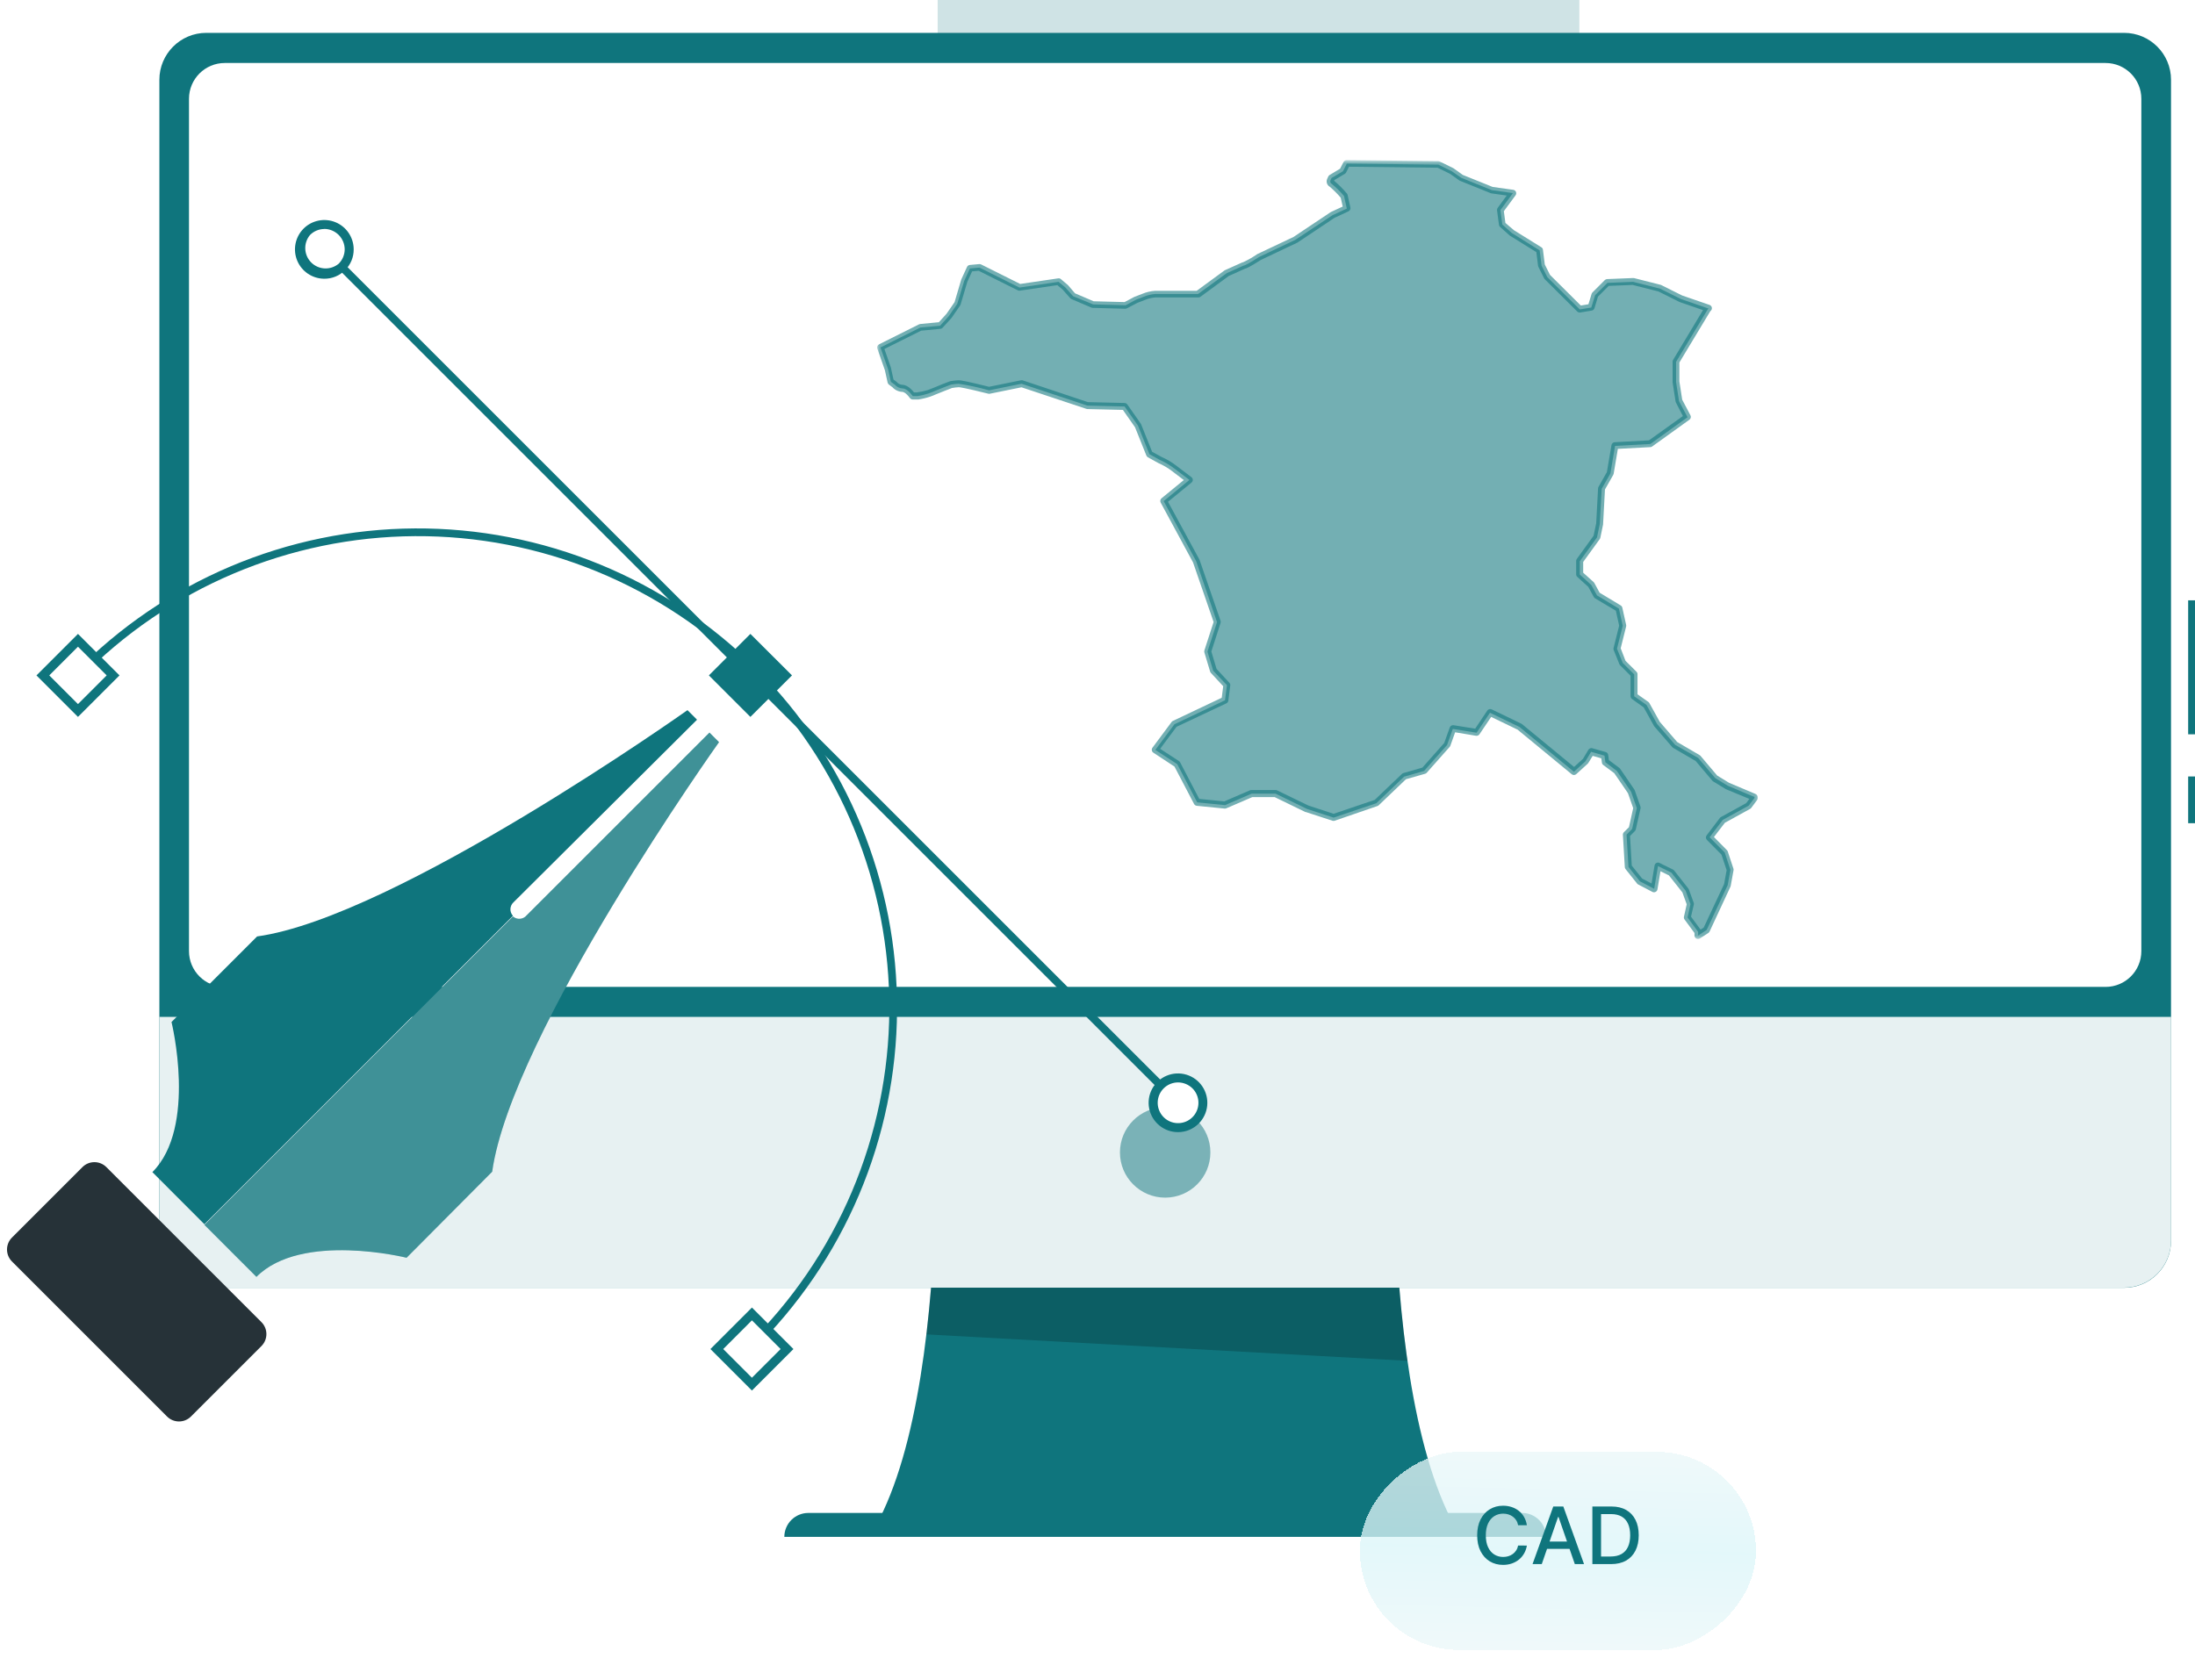 <svg width="665" height="509" viewBox="0 0 665 509" fill="none" xmlns="http://www.w3.org/2000/svg">
<path opacity="0.2" d="M478.48 0H284.074V13.258H478.48V0Z" fill="#0F757D"/>
<path d="M423.657 299.084H282.364C282.364 299.084 291.237 415.429 265.243 462.587H440.758C414.785 415.429 423.657 299.084 423.657 299.084Z" fill="#0F757D"/>
<path opacity="0.2" d="M426.414 412.391C418.95 360.667 423.657 299.084 423.657 299.084H282.364C282.364 299.084 286.589 354.53 280.654 404.384L426.414 412.391Z" fill="black"/>
<path d="M461.158 458.499H244.863C242.944 458.504 241.105 459.269 239.748 460.626C238.391 461.983 237.626 463.822 237.621 465.742H468.401C468.396 463.822 467.631 461.983 466.274 460.626C464.917 459.269 463.078 458.504 461.158 458.499Z" fill="#0F757D"/>
<path d="M665 235.309H662.928V249.472H665V235.309Z" fill="#0F757D"/>
<path d="M665 181.932H662.928V222.531H665V181.932Z" fill="#0F757D"/>
<path d="M643.513 9.957H62.508C54.653 9.957 48.285 16.325 48.285 24.181V376.035C48.285 383.89 54.653 390.259 62.508 390.259H643.513C651.369 390.259 657.737 383.89 657.737 376.035V24.181C657.737 16.325 651.369 9.957 643.513 9.957Z" fill="#0F757D"/>
<path d="M637.9 19.09H68.101C62.112 19.09 57.258 23.945 57.258 29.934V288.237C57.258 294.226 62.112 299.081 68.101 299.081H637.9C643.889 299.081 648.744 294.226 648.744 288.237V29.934C648.744 23.945 643.889 19.09 637.9 19.09Z" fill="white"/>
<path opacity="0.9" d="M48.305 308.162V376.002C48.315 379.771 49.817 383.382 52.483 386.048C55.148 388.713 58.76 390.215 62.529 390.225H643.513C647.282 390.215 650.894 388.713 653.559 386.048C656.225 383.382 657.727 379.771 657.737 376.002V308.162H48.305Z" fill="white"/>
<path opacity="0.5" d="M353.001 362.942C360.568 362.942 366.702 356.808 366.702 349.242C366.702 341.675 360.568 335.541 353.001 335.541C345.434 335.541 339.3 341.675 339.3 349.242C339.3 356.808 345.434 362.942 353.001 362.942Z" fill="#0F757D"/>
<path d="M79.207 400.671L32.227 353.692C30.225 351.689 26.978 351.689 24.975 353.692L3.626 375.04C1.623 377.043 1.623 380.29 3.626 382.293L50.605 429.272C52.608 431.275 55.855 431.275 57.858 429.272L79.207 407.923C81.209 405.921 81.209 402.673 79.207 400.671Z" fill="#263238"/>
<path d="M155.398 277.531L61.926 371.003L46.164 355.212C59.811 341.565 51.959 309.722 51.959 309.722L77.891 283.79C119.846 277.995 208.276 215.207 208.276 215.207L211.174 218.105L155.63 273.388C155.338 273.642 155.1 273.952 154.931 274.299C154.761 274.647 154.662 275.025 154.64 275.411C154.619 275.797 154.675 276.184 154.805 276.548C154.935 276.912 155.137 277.246 155.398 277.531Z" fill="#0F757D"/>
<path d="M149.111 355.086L123.179 381.163C123.179 381.163 91.307 373.224 77.689 386.958L61.927 371.196L155.399 277.725C155.689 277.981 156.028 278.176 156.396 278.299C156.763 278.422 157.151 278.47 157.538 278.441C157.924 278.411 158.301 278.304 158.645 278.126C158.989 277.949 159.294 277.704 159.542 277.406L214.941 222.007L217.839 224.904C217.839 224.904 154.993 313.16 149.111 355.086Z" fill="#0F757D"/>
<path opacity="0.2" d="M149.111 355.086L123.179 381.163C123.179 381.163 91.307 373.224 77.689 386.958L61.927 371.196L155.399 277.725C155.689 277.981 156.028 278.176 156.396 278.299C156.763 278.422 157.151 278.47 157.538 278.441C157.924 278.411 158.301 278.304 158.645 278.126C158.989 277.949 159.294 277.704 159.542 277.406L214.941 222.007L217.839 224.904C217.839 224.904 154.993 313.16 149.111 355.086Z" fill="white"/>
<path d="M228.064 409.244L226.384 407.563C239.908 394.355 250.677 378.594 258.066 361.193C265.455 343.792 269.317 325.098 269.429 306.194C269.541 287.29 265.9 268.552 258.717 251.065C251.534 233.578 240.952 217.691 227.585 204.323C214.217 190.956 198.33 180.374 180.843 173.192C163.356 166.009 144.618 162.368 125.714 162.479C106.81 162.591 88.116 166.453 70.715 173.842C53.315 181.231 37.553 192 24.345 205.525L22.664 203.844C36.095 190.106 52.118 179.169 69.805 171.667C87.492 164.164 106.492 160.245 125.704 160.137C144.916 160.028 163.959 163.732 181.73 171.035C199.501 178.337 215.646 189.092 229.231 202.677C242.817 216.262 253.572 232.408 260.874 250.178C268.176 267.949 271.88 286.992 271.771 306.204C271.663 325.416 267.744 344.416 260.241 362.103C252.739 379.79 241.802 395.813 228.064 409.244Z" fill="#0F757D"/>
<path d="M99.091 74.751L97.411 76.43L355.581 334.6L357.261 332.92L99.091 74.751Z" fill="#0F757D"/>
<path d="M237.995 204.659L227.342 194.005L216.688 204.658L227.342 215.312L237.995 204.659Z" fill="#0F757D"/>
<path d="M227.342 217.255L214.767 204.68L227.342 192.105L239.946 204.68L227.342 217.255ZM218.65 204.68L227.342 213.372L236.034 204.68L227.342 195.988L218.65 204.68Z" fill="#0F757D"/>
<path d="M34.256 204.668L23.602 194.014L12.948 204.668L23.602 215.322L34.256 204.668Z" fill="white"/>
<path d="M23.622 217.255L11.047 204.68L23.622 192.105L36.197 204.68L23.622 217.255ZM14.93 204.68L23.622 213.372L32.314 204.68L23.622 195.988L14.93 204.68Z" fill="#0F757D"/>
<path d="M238.46 408.823L227.806 398.169L217.152 408.823L227.806 419.477L238.46 408.823Z" fill="white"/>
<path d="M227.804 421.401L215.229 408.826L227.804 396.251L240.379 408.826L227.804 421.401ZM219.112 408.826L227.804 417.518L236.497 408.826L227.804 400.134L219.112 408.826Z" fill="#0F757D"/>
<path d="M362.216 339.535C361.162 340.587 359.82 341.303 358.359 341.593C356.898 341.883 355.384 341.733 354.008 341.162C352.632 340.592 351.456 339.626 350.629 338.387C349.802 337.149 349.36 335.693 349.36 334.203C349.36 332.714 349.802 331.258 350.629 330.019C351.456 328.781 352.632 327.815 354.008 327.245C355.384 326.674 356.898 326.524 358.359 326.814C359.82 327.103 361.162 327.82 362.216 328.872C363.624 330.289 364.415 332.206 364.415 334.203C364.415 336.201 363.624 338.118 362.216 339.535Z" fill="white"/>
<path d="M356.886 343.094C354.828 343.095 352.833 342.383 351.241 341.078C349.65 339.773 348.56 337.957 348.158 335.939C347.755 333.921 348.065 331.825 349.034 330.01C350.003 328.194 351.572 326.771 353.473 325.983C355.374 325.194 357.49 325.089 359.459 325.686C361.429 326.282 363.131 327.543 364.275 329.254C365.419 330.965 365.935 333.019 365.734 335.067C365.533 337.116 364.628 339.031 363.173 340.487C362.35 341.315 361.37 341.972 360.291 342.42C359.211 342.868 358.054 343.097 356.886 343.094ZM356.886 328.028C355.458 328.033 354.077 328.533 352.976 329.442C351.876 330.352 351.125 331.614 350.851 333.015C350.577 334.416 350.798 335.869 351.475 337.126C352.152 338.383 353.243 339.366 354.564 339.908C355.884 340.45 357.352 340.518 358.717 340.1C360.082 339.681 361.259 338.802 362.049 337.613C362.839 336.424 363.192 334.998 363.048 333.578C362.904 332.157 362.273 330.831 361.261 329.824C360.095 328.673 358.523 328.028 356.886 328.028Z" fill="#0F757D"/>
<path d="M103.474 80.903C102.422 81.959 101.08 82.679 99.618 82.972C98.156 83.265 96.639 83.118 95.261 82.548C93.883 81.979 92.705 81.013 91.876 79.774C91.047 78.535 90.604 77.077 90.604 75.586C90.604 74.095 91.047 72.637 91.876 71.397C92.705 70.158 93.883 69.192 95.261 68.623C96.639 68.054 98.156 67.906 99.618 68.199C101.08 68.492 102.422 69.213 103.474 70.269C104.881 71.681 105.671 73.593 105.671 75.586C105.671 77.579 104.881 79.491 103.474 80.903Z" fill="white"/>
<path d="M98.259 84.468C96.5 84.468 94.78 83.946 93.317 82.968C91.854 81.991 90.714 80.602 90.041 78.976C89.368 77.351 89.191 75.562 89.535 73.837C89.878 72.112 90.725 70.526 91.969 69.282C93.213 68.038 94.798 67.191 96.523 66.848C98.249 66.505 100.038 66.681 101.663 67.354C103.288 68.028 104.678 69.168 105.655 70.63C106.632 72.093 107.154 73.813 107.154 75.572C107.165 76.742 106.939 77.901 106.491 78.982C106.043 80.062 105.382 81.041 104.546 81.86C103.728 82.695 102.749 83.357 101.668 83.805C100.588 84.253 99.428 84.478 98.259 84.468ZM98.259 69.401C97.45 69.401 96.648 69.562 95.902 69.876C95.156 70.189 94.479 70.648 93.913 71.226C92.926 72.409 92.418 73.918 92.487 75.457C92.557 76.996 93.199 78.453 94.288 79.543C95.378 80.632 96.835 81.275 98.374 81.344C99.913 81.413 101.422 80.905 102.605 79.918C103.183 79.346 103.641 78.664 103.955 77.913C104.268 77.162 104.43 76.357 104.43 75.543C104.415 73.906 103.756 72.341 102.596 71.186C101.435 70.031 99.867 69.379 98.23 69.372L98.259 69.401Z" fill="#0F757D"/>
<path d="M392.449 72.673L381.448 77.882C378.742 79.598 377.237 80.46 376.816 80.46L371.656 82.776L362.971 89.09H349.968C348.767 89.19 347.608 89.471 346.495 89.932L344.178 90.826L341.02 92.511L331.176 92.246L325.122 89.774L322.805 87.144L320.7 85.406L308.856 87.144L296.749 81.092L293.852 81.355L292.115 85.143L290.01 92.089L287.431 95.825L284.799 98.719L278.85 99.245L266.743 105.296L269.059 111.925L269.901 115.714L271.059 116.556C271.352 116.897 271.7 117.167 272.102 117.367C272.503 117.569 272.928 117.684 273.376 117.714C274.323 117.714 275.376 118.482 276.534 120.029H278.008C279.191 119.848 280.349 119.567 281.482 119.187C283.03 118.588 284.463 118.008 285.799 117.451L288.115 116.556C288.881 116.42 289.653 116.332 290.432 116.293C293.543 116.771 296.614 117.437 299.644 118.292L309.488 116.293L329.439 122.923L340.703 123.185L344.757 128.974L348.231 137.656L351.39 139.391C352.943 140.086 354.4 140.946 355.759 141.97L360.339 145.443L352.548 151.862L362.392 170.068L368.709 188.537L365.814 197.482L367.551 203.27L371.71 207.636L371.13 212.215L355.811 219.476L350.022 227.263L356.654 231.577L362.707 243.154L371.13 243.995L379.185 240.522H386.449L395.976 245.153L404.031 247.783L416.98 243.417L425.402 235.365L431.456 233.63L438.406 225.79L440.143 220.897L447.355 222.054L451.407 216.003L460.357 220.317L476.833 233.892L480.308 230.736L482.045 227.841L486.097 228.999L486.362 230.999L489.835 233.63L494.152 239.944L495.889 244.89L494.469 251.204L492.784 252.94L493.363 262.727L496.836 267.095L501.153 269.356L502.311 262.464L506.365 264.463L510.682 269.936L512.155 273.987L511.26 278.038L514.472 282.406V283.511L517.052 281.826L523.421 268.252L524.262 263.622L522.526 258.359L517.946 253.73L521.947 248.467L529.791 244.153L531.528 241.838V241.523L523.421 238.102L519.63 235.787L514.472 229.683L507.523 225.736L502.048 219.422L498.836 213.635L495.099 211.005V204.374L491.626 200.902L489.889 196.587L491.626 189.642L490.467 184.432L483.834 180.433L482.097 177.277L478.623 174.119V170.068L483.834 162.859L484.677 158.808L485.256 148.127L487.889 143.496L489.309 135.13L499.996 134.552L511.26 126.448L508.68 121.554L507.786 115.767V109.664L517.367 93.773L517.63 93.51L509.26 90.615L502.891 87.459L494.784 85.406L486.992 85.723L483.255 89.459L482.097 93.193L478.623 93.773L468.779 83.986L467.041 80.513L466.463 75.883L458.04 70.621L455.145 68.043L454.567 63.676L458.356 58.52L451.987 57.625L442.721 53.889L439.826 51.889L435.774 49.89L408.031 49.575L406.873 51.889L403.399 53.941L403.136 54.521C402.925 55.078 403.009 55.468 403.399 55.678C404.784 56.8 406.047 58.045 407.189 59.413L408.031 63.203L403.715 65.201L392.449 72.673Z" fill="#0F757D" fill-opacity="0.58"/>
<mask id="mask0_1_302" style="mask-type:luminance" maskUnits="userSpaceOnUse" x="265" y="48" width="268" height="237">
<path d="M265.566 48.567H532.824V284.608H265.566V48.567Z" fill="white"/>
</mask>
<g mask="url(#mask0_1_302)">
<path d="M514.419 284.555C514.24 284.557 514.071 284.514 513.913 284.428C513.744 284.337 513.61 284.207 513.513 284.042C513.414 283.876 513.365 283.696 513.366 283.504V282.745L510.355 278.652C510.167 278.395 510.107 278.111 510.175 277.799L511.008 274.053L509.702 270.444L505.627 265.298L503.059 264.025L502.143 269.528C502.114 269.695 502.048 269.846 501.946 269.982C501.845 270.118 501.716 270.223 501.564 270.296C501.414 270.37 501.256 270.409 501.09 270.409C500.923 270.409 500.765 270.37 500.617 270.296L496.3 268.034C496.165 267.964 496.053 267.87 495.962 267.749L492.489 263.383C492.349 263.211 492.273 263.014 492.256 262.793L491.678 253.005C491.657 252.69 491.759 252.42 491.983 252.196L493.509 250.681L494.794 244.903L493.205 240.368L489.067 234.317L485.73 231.832C485.494 231.656 485.356 231.42 485.319 231.127L485.14 229.813L482.529 229.066L481.202 231.213C481.15 231.305 481.084 231.386 481.002 231.454L477.527 234.611C477.432 234.695 477.324 234.757 477.206 234.802C477.088 234.847 476.964 234.868 476.839 234.868C476.712 234.868 476.589 234.847 476.47 234.802C476.352 234.757 476.244 234.695 476.149 234.611L459.777 221.121L451.766 217.258L448.218 222.52C448.101 222.692 447.949 222.819 447.758 222.901C447.567 222.983 447.37 223.007 447.165 222.973L440.848 221.92L439.405 225.981C439.364 226.113 439.297 226.228 439.205 226.329L432.257 234.169C432.122 234.323 431.957 234.427 431.762 234.485L425.95 236.148L417.716 244.019C417.603 244.126 417.473 244.207 417.328 244.261L404.346 248.723C404.125 248.796 403.904 248.796 403.682 248.723L395.629 246.092H395.492L386.186 241.567H379.385L371.53 244.955C371.362 245.025 371.185 245.054 371.003 245.04L362.581 244.198C362.403 244.18 362.24 244.12 362.093 244.02C361.945 243.919 361.831 243.789 361.749 243.63L355.822 232.306L349.421 228.096C349.17 227.931 349.019 227.699 348.968 227.402C348.911 227.102 348.974 226.828 349.158 226.582L354.948 218.795C355.052 218.657 355.182 218.553 355.338 218.478L370.14 211.46L370.582 207.945L366.865 203.935C366.753 203.817 366.673 203.681 366.623 203.525L364.886 197.737C364.82 197.526 364.82 197.316 364.886 197.105L367.676 188.498L361.444 170.44L351.642 152.317C351.584 152.209 351.547 152.096 351.529 151.975C351.509 151.854 351.512 151.733 351.538 151.612C351.561 151.492 351.605 151.38 351.668 151.276C351.732 151.17 351.811 151.08 351.905 151.002L358.654 145.477L355.148 142.815L355.064 142.742C353.783 141.777 352.407 140.973 350.937 140.331L347.778 138.585C347.56 138.459 347.403 138.28 347.304 138.048L343.873 129.482L340.198 124.221L329.47 123.968C329.362 123.967 329.256 123.949 329.153 123.914L309.477 117.369L299.907 119.316C299.753 119.354 299.597 119.354 299.443 119.316C292.284 117.537 290.789 117.348 290.484 117.348C289.798 117.385 289.117 117.463 288.442 117.579L286.231 118.432C284.915 118.989 283.472 119.569 281.914 120.168C280.707 120.574 279.476 120.876 278.218 121.073H276.533C276.368 121.073 276.211 121.036 276.063 120.963C275.915 120.888 275.791 120.785 275.692 120.652C274.408 118.947 273.649 118.758 273.376 118.758C272.802 118.732 272.254 118.598 271.734 118.353C271.214 118.109 270.761 117.773 270.375 117.348L269.321 116.559C269.112 116.401 268.976 116.193 268.912 115.937L268.091 112.202L265.795 105.636C265.753 105.515 265.733 105.391 265.736 105.264C265.739 105.137 265.765 105.015 265.813 104.897C265.86 104.779 265.926 104.673 266.013 104.579C266.098 104.485 266.198 104.41 266.311 104.352L278.419 98.3C278.535 98.242 278.658 98.203 278.787 98.185L284.44 97.648L286.746 95.113L289.199 91.567L291.199 84.789C291.213 84.738 291.231 84.689 291.253 84.641L292.989 80.853C293.07 80.699 293.182 80.572 293.325 80.474C293.468 80.375 293.627 80.315 293.8 80.296L296.695 80.031C296.897 80.017 297.085 80.055 297.264 80.148L309.077 86.051L320.594 84.358C320.908 84.313 321.185 84.393 321.426 84.6L323.48 86.335L323.584 86.441L325.691 88.893L331.343 91.302L340.703 91.544L343.619 89.998L343.736 89.946L346.051 89.051C347.285 88.533 348.569 88.228 349.905 88.135H362.539L370.961 81.969L371.151 81.863L376.31 79.547C376.413 79.501 376.523 79.468 376.636 79.453C378.112 78.777 379.516 77.973 380.847 77.044C380.881 77.014 380.92 76.993 380.964 76.98L391.902 71.802L403.094 64.32L403.24 64.236L406.789 62.595L406.189 59.912C405.179 58.721 404.08 57.62 402.894 56.608C402.789 56.549 402.691 56.483 402.598 56.407C402.507 56.331 402.422 56.248 402.347 56.155C402.271 56.064 402.204 55.965 402.147 55.861C402.09 55.756 402.044 55.645 402.008 55.532C401.972 55.419 401.947 55.302 401.933 55.184C401.92 55.066 401.917 54.946 401.926 54.828C401.935 54.709 401.956 54.592 401.987 54.477C402.018 54.362 402.062 54.252 402.114 54.144L402.41 53.502C402.499 53.3 402.64 53.142 402.829 53.028L405.989 51.134L407.042 49.094C407.139 48.922 407.272 48.785 407.441 48.681C407.61 48.578 407.792 48.523 407.989 48.514L435.731 48.829C435.89 48.831 436.041 48.867 436.184 48.935L440.237 50.934L440.385 51.019L443.175 53.008L452.208 56.649L458.45 57.522C458.541 57.535 458.628 57.559 458.712 57.593C458.795 57.629 458.875 57.674 458.946 57.729C459.018 57.785 459.082 57.849 459.138 57.921C459.194 57.992 459.239 58.07 459.275 58.154C459.311 58.237 459.335 58.324 459.348 58.415C459.36 58.505 459.362 58.594 459.351 58.685C459.341 58.775 459.32 58.863 459.287 58.948C459.253 59.032 459.209 59.111 459.155 59.186L455.608 64.005L456.081 67.561L458.671 69.772L466.968 74.929C467.252 75.106 467.413 75.363 467.452 75.697L468.011 80.148L469.589 83.304L478.929 92.587L481.234 92.207L482.193 89.051C482.249 88.888 482.337 88.745 482.455 88.619L486.193 84.883C486.387 84.689 486.623 84.588 486.898 84.579L494.689 84.262C494.791 84.247 494.893 84.247 494.994 84.262L503.101 86.314L503.301 86.389L509.618 89.545L517.925 92.407C518.01 92.436 518.09 92.476 518.164 92.525C518.24 92.575 518.308 92.633 518.367 92.699C518.429 92.766 518.479 92.839 518.52 92.918C518.562 92.999 518.593 93.083 518.612 93.169C518.633 93.257 518.641 93.346 518.639 93.435C518.636 93.525 518.623 93.613 518.597 93.7C518.572 93.786 518.536 93.867 518.49 93.945C518.444 94.022 518.388 94.091 518.324 94.155L518.146 94.323L508.786 109.856V115.58L509.639 121.116L512.134 125.852C512.194 125.964 512.231 126.083 512.247 126.209C512.264 126.336 512.258 126.46 512.229 126.584C512.2 126.708 512.15 126.823 512.079 126.929C512.008 127.035 511.922 127.124 511.819 127.198L500.553 135.301C500.387 135.422 500.2 135.49 499.995 135.502L490.151 136.027L488.877 143.572C488.855 143.692 488.813 143.804 488.75 143.91L486.245 148.33L485.676 158.758C485.682 158.81 485.682 158.863 485.676 158.917L484.835 162.968C484.801 163.116 484.741 163.253 484.656 163.378L479.644 170.302V173.554L482.802 176.395C482.895 176.471 482.968 176.564 483.023 176.669L484.624 179.626L491.015 183.477C491.266 183.637 491.427 183.863 491.499 184.151L492.656 189.36C492.695 189.523 492.695 189.684 492.656 189.845L491.004 196.464L492.467 200.263L495.795 203.578C496 203.784 496.101 204.033 496.1 204.324V210.407L499.395 212.722C499.523 212.815 499.625 212.932 499.7 213.069L502.859 218.763L508.123 224.867L514.914 228.834C515.018 228.89 515.109 228.964 515.187 229.055L520.241 235.032L523.82 237.22L531.853 240.61C532.047 240.692 532.204 240.821 532.321 240.997C532.437 241.173 532.496 241.367 532.496 241.578V241.893C532.496 242.128 532.425 242.338 532.285 242.525L530.548 244.84C530.455 244.961 530.343 245.058 530.212 245.135L522.568 249.344L519.252 253.658L523.189 257.636C523.304 257.751 523.388 257.884 523.442 258.036L525.179 263.299C525.221 263.474 525.221 263.648 525.179 263.825L524.337 268.455C524.322 268.542 524.298 268.626 524.262 268.708L517.946 282.282C517.859 282.464 517.733 282.612 517.567 282.724L514.987 284.408C514.812 284.512 514.622 284.561 514.419 284.555ZM512.313 277.789L515.208 281.714L516.155 281.103L522.336 267.918L523.104 263.708L521.536 258.994L517.125 254.532C517.035 254.441 516.965 254.338 516.914 254.223C516.862 254.106 516.832 253.985 516.824 253.858C516.817 253.731 516.832 253.607 516.869 253.486C516.905 253.365 516.963 253.255 517.041 253.153L521.041 247.892C521.129 247.774 521.238 247.68 521.367 247.608L529.011 243.399L529.98 242.104L522.958 239.2L522.82 239.125L519.031 236.811C518.934 236.754 518.85 236.684 518.777 236.601L513.734 230.633L506.943 226.665C506.841 226.61 506.749 226.541 506.67 226.455L501.195 220.141C501.153 220.084 501.114 220.024 501.08 219.963L497.985 214.385L494.436 211.838C494.297 211.74 494.188 211.613 494.11 211.46C494.032 211.308 493.993 211.147 493.993 210.975V204.777L490.836 201.621C490.735 201.515 490.659 201.395 490.604 201.262L488.867 196.948C488.798 196.733 488.798 196.519 488.867 196.306L490.541 189.602L489.54 185.077L483.234 181.32C483.078 181.216 482.951 181.083 482.856 180.92L481.202 177.868L477.865 174.827C477.633 174.619 477.518 174.359 477.517 174.049V169.997C477.52 169.77 477.587 169.563 477.717 169.376L482.792 162.357L483.582 158.6L484.151 148.003C484.157 147.837 484.203 147.683 484.287 147.54L486.825 143.068L488.214 134.88C488.235 134.762 488.274 134.65 488.332 134.546C488.39 134.441 488.465 134.348 488.555 134.269C488.644 134.19 488.746 134.127 488.856 134.082C488.968 134.038 489.083 134.012 489.204 134.006L499.574 133.449L509.85 126.083L507.744 121.999C507.685 121.895 507.647 121.783 507.629 121.663L506.734 115.875C506.728 115.822 506.728 115.77 506.734 115.716V109.613C506.735 109.419 506.785 109.236 506.88 109.066L515.946 93.976L508.891 91.544L508.776 91.492L502.459 88.335L494.615 86.346L487.382 86.641L484.118 89.902L483.066 93.396C483.007 93.586 482.902 93.747 482.753 93.877C482.603 94.009 482.43 94.091 482.234 94.122L478.76 94.702C478.592 94.729 478.428 94.717 478.265 94.665C478.104 94.614 477.964 94.527 477.844 94.408L468 84.62C467.924 84.538 467.86 84.447 467.81 84.347L466.073 80.874C466.01 80.766 465.976 80.651 465.969 80.527L465.452 76.402L457.503 71.456L457.355 71.35L454.46 68.771C454.268 68.597 454.154 68.379 454.124 68.12L453.545 63.752C453.507 63.474 453.57 63.222 453.735 62.995L456.482 59.259L451.86 58.606C451.776 58.597 451.695 58.575 451.618 58.544L442.353 54.807C442.276 54.775 442.203 54.736 442.132 54.691L439.311 52.682L435.542 50.83L408.694 50.525L407.831 52.25C407.74 52.432 407.607 52.577 407.43 52.682L404.272 54.566L404.178 54.766C405.562 55.932 406.839 57.205 408.01 58.585C408.141 58.723 408.229 58.884 408.273 59.069L409.115 62.858C409.142 62.975 409.148 63.095 409.135 63.215C409.12 63.334 409.085 63.449 409.032 63.557C408.978 63.666 408.908 63.761 408.821 63.845C408.734 63.93 408.636 63.997 408.525 64.047L404.314 66.005L393.123 73.487L392.987 73.56L382.038 78.748C378.626 80.916 377.637 81.347 377.172 81.431L372.277 83.632L363.676 89.946C363.491 90.079 363.283 90.146 363.055 90.146H349.968C348.874 90.236 347.821 90.495 346.81 90.924L344.578 91.786L341.419 93.44C341.254 93.525 341.078 93.567 340.893 93.565L331.049 93.302C330.917 93.301 330.79 93.272 330.669 93.219L324.617 90.64C324.469 90.578 324.343 90.487 324.237 90.365L321.974 87.798L320.341 86.41L308.971 88.083C308.75 88.114 308.539 88.08 308.339 87.977L296.505 82.063L294.515 82.242L293.064 85.399L291.03 92.272C290.998 92.379 290.948 92.482 290.884 92.576L288.304 96.312L288.221 96.417L285.589 99.312C285.408 99.513 285.184 99.63 284.915 99.658L279.05 100.215L267.943 105.762L269.953 111.519C269.956 111.556 269.956 111.595 269.953 111.634L270.702 115.034L271.544 115.643L271.67 115.749C271.865 115.988 272.098 116.182 272.37 116.33C272.642 116.478 272.93 116.568 273.238 116.601C274.45 116.601 275.649 117.358 276.913 118.916H277.787C278.935 118.77 280.062 118.525 281.166 118.18C282.661 117.602 284.083 117.032 285.378 116.475L287.725 115.57L287.946 115.507C288.764 115.359 289.589 115.268 290.421 115.232C291.01 115.232 292.6 115.464 299.654 117.212L309.267 115.255C309.449 115.212 309.631 115.212 309.813 115.255L329.595 121.863L340.703 122.126C340.872 122.129 341.03 122.171 341.178 122.252C341.328 122.331 341.45 122.44 341.546 122.579L345.598 128.366C345.643 128.433 345.682 128.503 345.715 128.576L349.052 136.912L351.874 138.458C353.499 139.166 355.012 140.064 356.412 141.153L360.948 144.594C361.078 144.691 361.18 144.811 361.255 144.956C361.328 145.099 361.367 145.253 361.37 145.414C361.373 145.576 361.34 145.729 361.271 145.874C361.202 146.021 361.105 146.145 360.981 146.246L353.863 152.065L363.338 169.503C363.368 169.554 363.392 169.606 363.413 169.66L369.783 188.129C369.859 188.353 369.859 188.579 369.783 188.803L366.992 197.432L368.561 202.693L372.446 206.903C372.67 207.145 372.763 207.429 372.719 207.756L372.141 212.333C372.117 212.509 372.053 212.669 371.949 212.814C371.844 212.957 371.711 213.066 371.551 213.144L356.443 220.257L351.484 226.928L357.18 230.633C357.33 230.739 357.45 230.872 357.538 231.033L363.328 242.104L370.909 242.861L378.709 239.494C378.845 239.44 378.986 239.412 379.131 239.41H386.449C386.612 239.409 386.765 239.445 386.912 239.515L396.387 244.114L404.041 246.618L416.486 242.408L424.739 234.527C424.861 234.403 425.005 234.32 425.17 234.275L430.93 232.623L437.542 225.161L439.215 220.468C439.257 220.351 439.315 220.245 439.393 220.15C439.47 220.054 439.563 219.973 439.669 219.911C439.775 219.846 439.889 219.803 440.01 219.779C440.131 219.757 440.252 219.754 440.374 219.773L446.923 220.825L450.596 215.332C450.668 215.228 450.754 215.139 450.857 215.066C450.959 214.993 451.071 214.939 451.194 214.908C451.315 214.875 451.439 214.863 451.564 214.875C451.69 214.887 451.809 214.92 451.923 214.974L460.872 219.289C460.952 219.325 461.026 219.37 461.093 219.425L476.885 232.422L479.571 229.98L481.223 227.214C481.283 227.115 481.357 227.028 481.446 226.955C481.534 226.881 481.632 226.822 481.74 226.78C481.847 226.739 481.958 226.715 482.075 226.71C482.19 226.704 482.302 226.718 482.414 226.751L486.466 227.908C486.668 227.965 486.838 228.073 486.976 228.231C487.113 228.389 487.197 228.573 487.225 228.781L487.434 230.339L490.594 232.706C490.685 232.779 490.765 232.865 490.836 232.959L495.153 239.273C495.197 239.351 495.236 239.431 495.268 239.515L497.005 244.461C497.065 244.654 497.065 244.846 497.005 245.04L495.584 251.353C495.53 251.549 495.436 251.721 495.299 251.87L493.837 253.343L494.362 262.319L497.52 266.255L500.352 267.738L501.27 262.277C501.283 262.196 501.305 262.119 501.337 262.043C501.37 261.966 501.41 261.896 501.458 261.829C501.507 261.763 501.562 261.704 501.625 261.651C501.688 261.597 501.755 261.553 501.828 261.515C501.901 261.478 501.978 261.45 502.058 261.43C502.137 261.411 502.218 261.4 502.3 261.4C502.382 261.399 502.465 261.408 502.544 261.427C502.624 261.445 502.701 261.472 502.774 261.509L506.828 263.508C506.971 263.58 507.095 263.678 507.197 263.804L511.512 269.276C511.577 269.368 511.629 269.467 511.671 269.57L513.145 273.622C513.199 273.818 513.199 274.014 513.145 274.211L512.313 277.789Z" fill="#0F757D" fill-opacity="0.58"/>
</g>
<g filter="url(#filter0_bdi_1_302)">
<rect x="412" y="496" width="60" height="120" rx="30" transform="rotate(-90 412 496)" fill="#63AAB0" fill-opacity="0.2" shape-rendering="crispEdges"/>
<rect x="412" y="496" width="60" height="120" rx="30" transform="rotate(-90 412 496)" fill="url(#paint0_linear_1_302)" fill-opacity="0.7" shape-rendering="crispEdges"/>
</g>
<path d="M462.587 462.222H459.928C459.825 461.653 459.635 461.153 459.357 460.722C459.078 460.29 458.737 459.923 458.334 459.622C457.93 459.321 457.479 459.094 456.979 458.94C456.484 458.787 455.959 458.71 455.402 458.71C454.396 458.71 453.496 458.963 452.7 459.469C451.911 459.974 451.286 460.716 450.825 461.693C450.371 462.67 450.143 463.864 450.143 465.273C450.143 466.693 450.371 467.892 450.825 468.869C451.286 469.847 451.913 470.585 452.709 471.085C453.504 471.585 454.399 471.835 455.393 471.835C455.945 471.835 456.467 471.761 456.962 471.614C457.462 471.46 457.913 471.236 458.317 470.94C458.72 470.645 459.061 470.284 459.339 469.858C459.624 469.426 459.82 468.932 459.928 468.375L462.587 468.384C462.445 469.241 462.169 470.031 461.76 470.753C461.357 471.469 460.837 472.088 460.2 472.611C459.57 473.128 458.848 473.528 458.036 473.812C457.223 474.097 456.337 474.239 455.376 474.239C453.865 474.239 452.518 473.881 451.337 473.165C450.155 472.443 449.223 471.412 448.541 470.071C447.865 468.73 447.527 467.131 447.527 465.273C447.527 463.409 447.868 461.81 448.55 460.474C449.232 459.134 450.163 458.105 451.345 457.389C452.527 456.668 453.871 456.307 455.376 456.307C456.303 456.307 457.166 456.44 457.967 456.707C458.774 456.969 459.499 457.355 460.141 457.866C460.783 458.372 461.314 458.991 461.734 459.724C462.155 460.452 462.439 461.284 462.587 462.222ZM467.095 474H464.3L470.581 456.545H473.624L479.905 474H477.109L472.175 459.716H472.038L467.095 474ZM467.564 467.165H476.632V469.381H467.564V467.165ZM488.076 474H482.425V456.545H488.255C489.965 456.545 491.434 456.895 492.661 457.594C493.888 458.287 494.829 459.284 495.482 460.585C496.141 461.881 496.471 463.435 496.471 465.247C496.471 467.065 496.138 468.628 495.474 469.935C494.815 471.241 493.86 472.247 492.61 472.952C491.36 473.651 489.849 474 488.076 474ZM485.059 471.699H487.931C489.261 471.699 490.366 471.449 491.246 470.949C492.127 470.443 492.786 469.713 493.224 468.759C493.661 467.798 493.88 466.628 493.88 465.247C493.88 463.878 493.661 462.716 493.224 461.761C492.792 460.807 492.147 460.082 491.289 459.588C490.431 459.094 489.366 458.847 488.093 458.847H485.059V471.699Z" fill="#0F757D"/>
<defs>
<filter id="filter0_bdi_1_302" x="402" y="426" width="140" height="83" filterUnits="userSpaceOnUse" color-interpolation-filters="sRGB">
<feFlood flood-opacity="0" result="BackgroundImageFix"/>
<feGaussianBlur in="BackgroundImageFix" stdDeviation="5"/>
<feComposite in2="SourceAlpha" operator="in" result="effect1_backgroundBlur_1_302"/>
<feColorMatrix in="SourceAlpha" type="matrix" values="0 0 0 0 0 0 0 0 0 0 0 0 0 0 0 0 0 0 127 0" result="hardAlpha"/>
<feOffset dy="4"/>
<feGaussianBlur stdDeviation="4.5"/>
<feComposite in2="hardAlpha" operator="out"/>
<feColorMatrix type="matrix" values="0 0 0 0 0 0 0 0 0 0 0 0 0 0 0 0 0 0 0.2 0"/>
<feBlend mode="normal" in2="effect1_backgroundBlur_1_302" result="effect2_dropShadow_1_302"/>
<feBlend mode="normal" in="SourceGraphic" in2="effect2_dropShadow_1_302" result="shape"/>
<feColorMatrix in="SourceAlpha" type="matrix" values="0 0 0 0 0 0 0 0 0 0 0 0 0 0 0 0 0 0 127 0" result="hardAlpha"/>
<feOffset/>
<feGaussianBlur stdDeviation="7.5"/>
<feComposite in2="hardAlpha" operator="arithmetic" k2="-1" k3="1"/>
<feColorMatrix type="matrix" values="0 0 0 0 1 0 0 0 0 1 0 0 0 0 1 0 0 0 0.35 0"/>
<feBlend mode="normal" in2="shape" result="effect3_innerShadow_1_302"/>
</filter>
<linearGradient id="paint0_linear_1_302" x1="415.68" y1="358.273" x2="479.202" y2="359.849" gradientUnits="userSpaceOnUse">
<stop stop-color="#F7FEFF"/>
<stop offset="0.499" stop-color="#E5FDFF"/>
<stop offset="1" stop-color="#F7FEFF"/>
</linearGradient>
</defs>
</svg>
